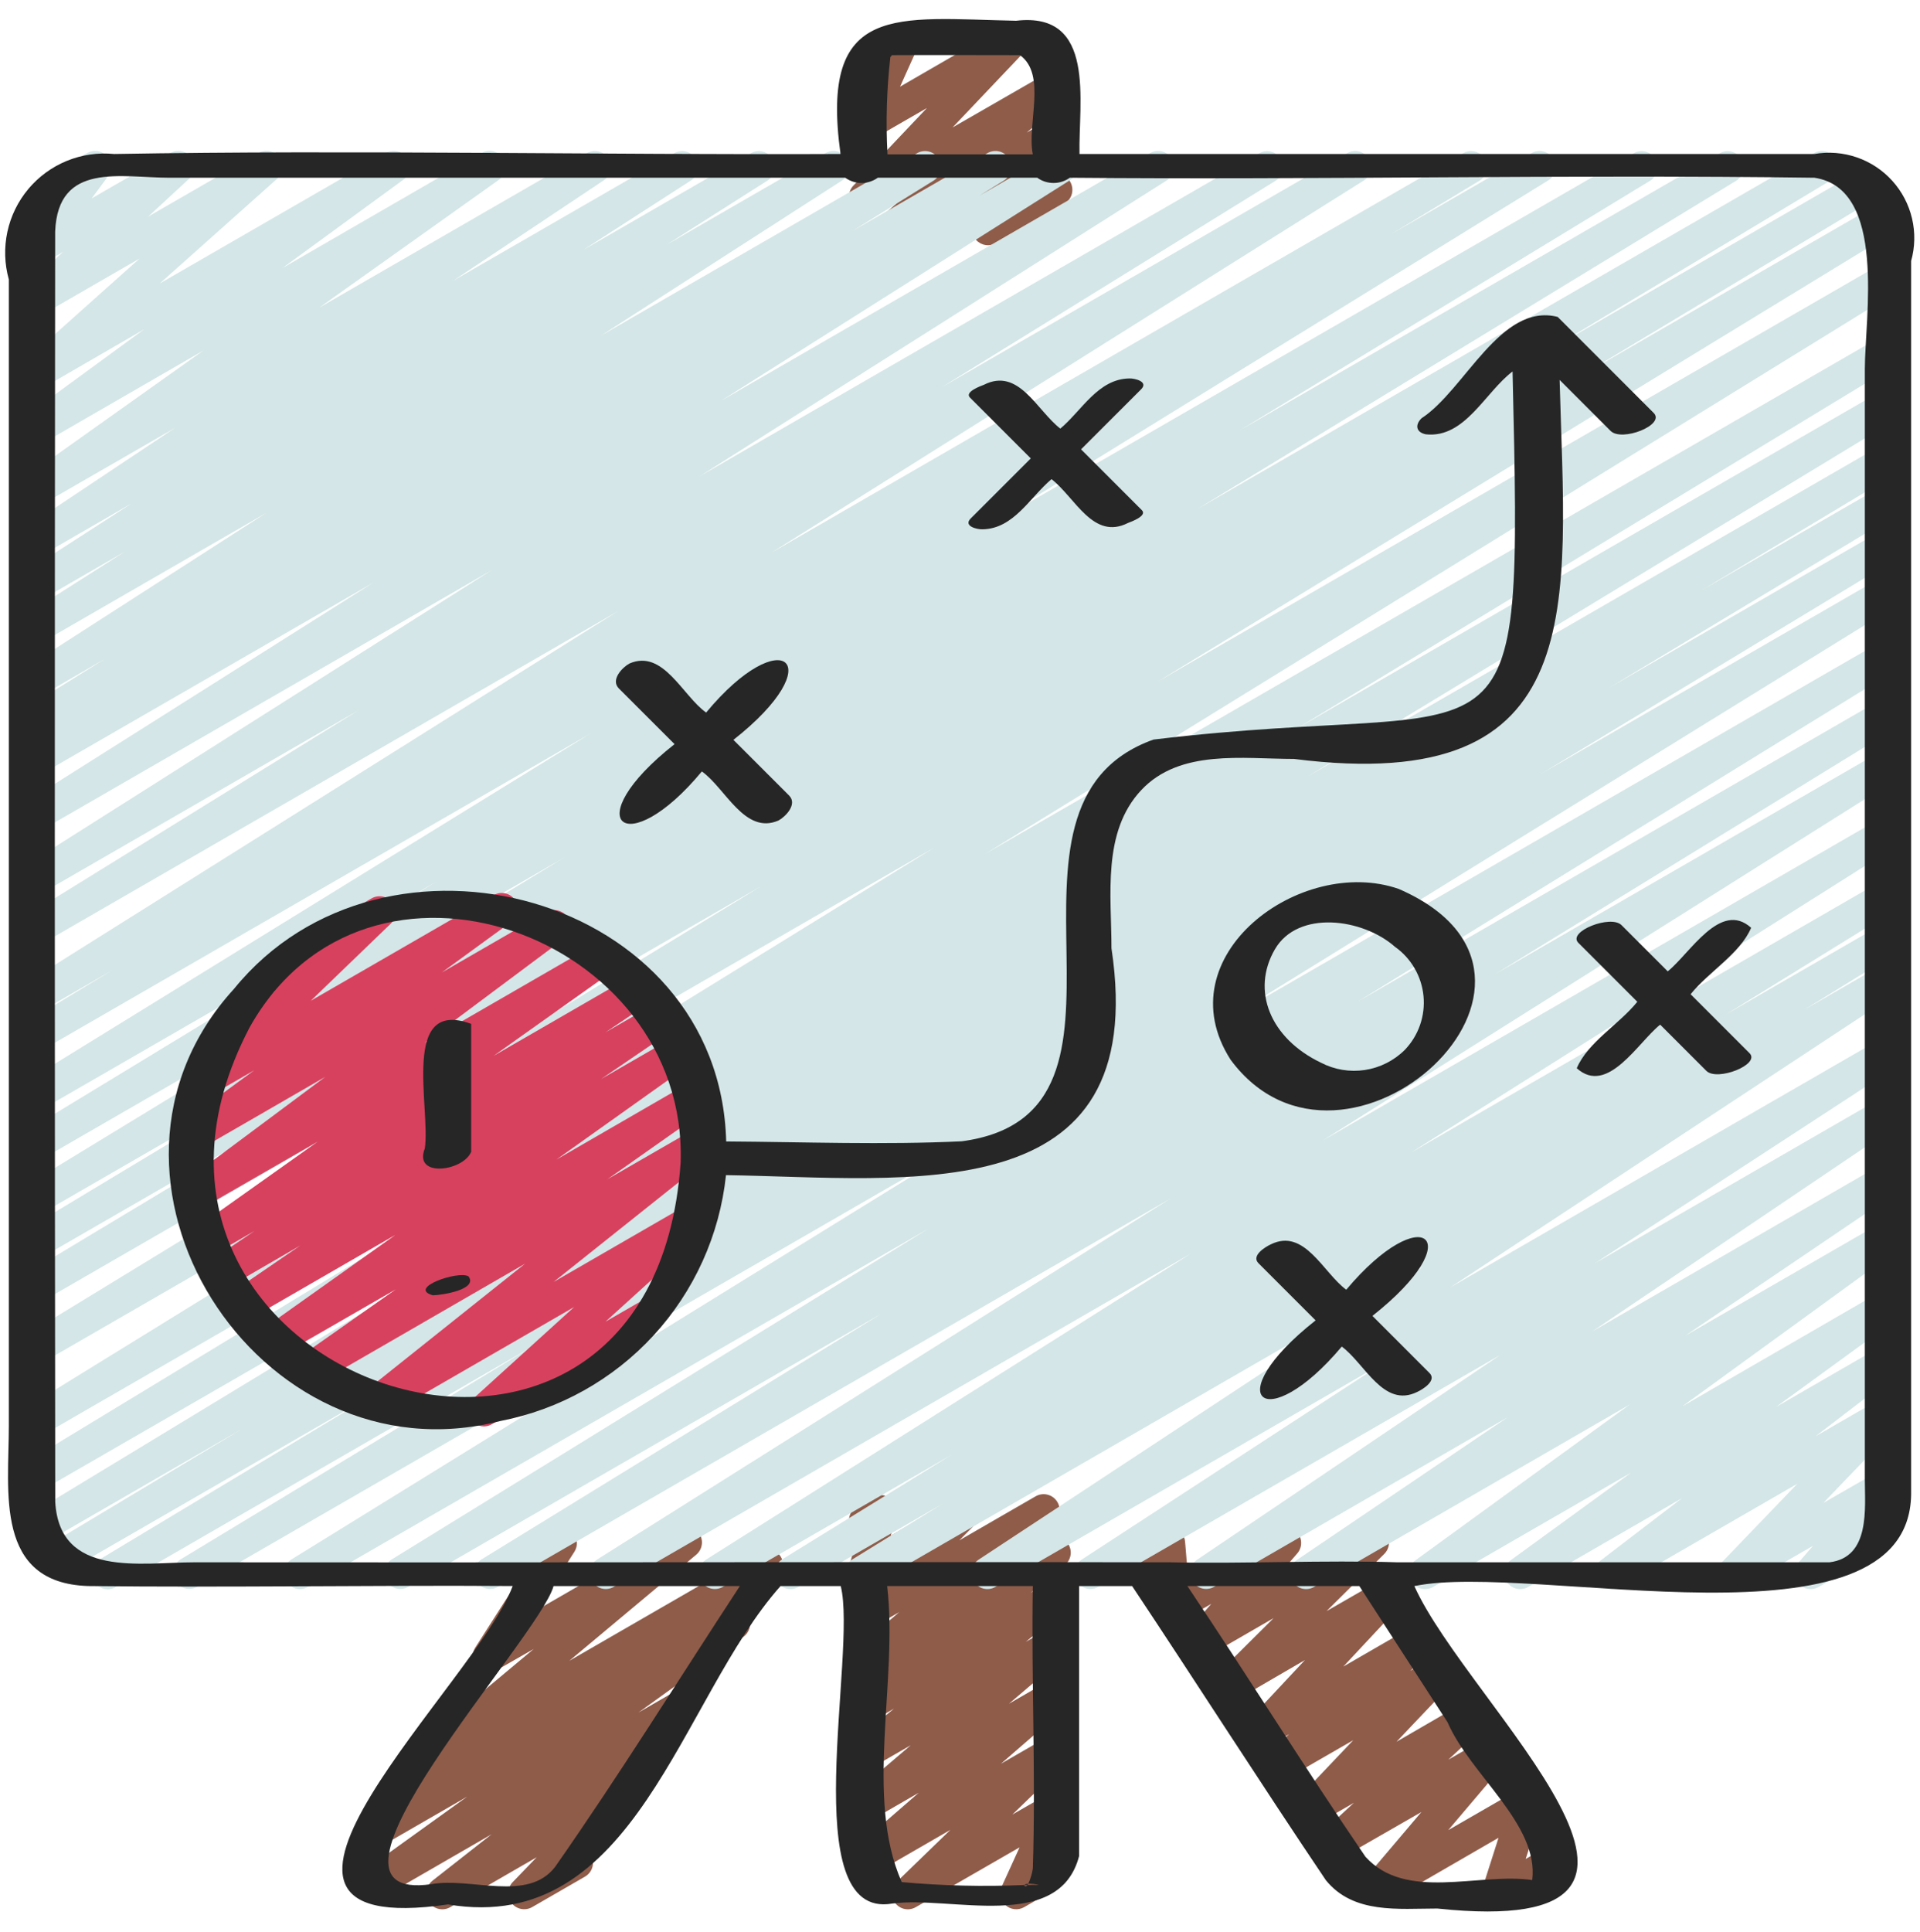 <svg width="165" height="166" viewBox="0 0 165 166" fill="none" xmlns="http://www.w3.org/2000/svg">
<path d="M78.023 164.042C77.749 164.043 77.48 163.961 77.253 163.808C77.025 163.655 76.849 163.438 76.746 163.183C76.643 162.929 76.618 162.65 76.675 162.381C76.732 162.113 76.868 161.868 77.066 161.677L81.675 157.214L75.012 161.064C74.716 161.237 74.365 161.293 74.03 161.221C73.694 161.149 73.398 160.954 73.199 160.675C72.999 160.395 72.912 160.052 72.953 159.711C72.995 159.37 73.162 159.058 73.422 158.834L78.955 154.027L75.012 156.304C74.715 156.473 74.366 156.525 74.033 156.451C73.7 156.376 73.406 156.181 73.209 155.902C73.012 155.623 72.926 155.281 72.968 154.942C73.009 154.603 73.175 154.291 73.433 154.068L78.268 149.943L75.012 151.821C74.713 151.995 74.36 152.049 74.023 151.974C73.686 151.898 73.39 151.699 73.193 151.415C72.996 151.131 72.913 150.784 72.961 150.442C73.008 150.1 73.183 149.788 73.45 149.569L76.829 146.8L75.02 147.845C74.721 148.016 74.369 148.068 74.033 147.992C73.697 147.915 73.402 147.716 73.207 147.432C73.011 147.149 72.929 146.802 72.976 146.461C73.024 146.12 73.198 145.809 73.463 145.59L76.395 143.225L75.02 144.02C74.723 144.192 74.372 144.247 74.036 144.173C73.701 144.099 73.405 143.903 73.207 143.622C73.009 143.342 72.923 142.997 72.967 142.656C73.01 142.316 73.18 142.003 73.442 141.781L77.275 138.511L75.02 139.809C74.732 139.976 74.393 140.032 74.067 139.967C73.741 139.903 73.449 139.722 73.245 139.459C73.042 139.196 72.941 138.868 72.961 138.536C72.981 138.204 73.12 137.89 73.353 137.653L74.932 136.056C74.694 136.171 74.427 136.216 74.165 136.184C73.902 136.151 73.654 136.044 73.451 135.875C73.247 135.705 73.097 135.48 73.019 135.228C72.94 134.975 72.936 134.705 73.007 134.45L73.728 131.862C73.504 131.752 73.314 131.584 73.178 131.375C73.043 131.165 72.967 130.923 72.958 130.674C72.95 130.425 73.009 130.178 73.13 129.96C73.251 129.742 73.429 129.561 73.645 129.436L75.02 128.636C75.256 128.5 75.528 128.437 75.8 128.455C76.072 128.473 76.333 128.572 76.549 128.739C76.764 128.906 76.926 129.133 77.012 129.392C77.098 129.651 77.106 129.93 77.033 130.193L76.546 131.947L82.346 128.598C82.634 128.432 82.973 128.375 83.299 128.44C83.625 128.504 83.917 128.685 84.121 128.948C84.324 129.211 84.425 129.539 84.405 129.871C84.385 130.203 84.246 130.517 84.013 130.754L82.445 132.34L88.987 128.565C89.284 128.389 89.637 128.332 89.974 128.405C90.312 128.477 90.609 128.674 90.808 128.956C91.008 129.238 91.093 129.584 91.049 129.926C91.004 130.269 90.833 130.582 90.569 130.803L86.735 134.062L89.969 132.197C90.268 132.03 90.619 131.979 90.953 132.057C91.287 132.134 91.58 132.334 91.775 132.616C91.969 132.899 92.051 133.243 92.004 133.583C91.958 133.923 91.786 134.233 91.523 134.452L88.591 136.837L89.966 136.042C90.265 135.872 90.617 135.82 90.952 135.896C91.287 135.973 91.581 136.172 91.777 136.454C91.972 136.737 92.055 137.083 92.009 137.423C91.962 137.764 91.79 138.074 91.525 138.294L88.154 141.061L89.966 140.016C90.263 139.844 90.614 139.789 90.95 139.862C91.285 139.936 91.581 140.132 91.779 140.413C91.977 140.694 92.063 141.038 92.019 141.379C91.976 141.72 91.807 142.032 91.545 142.254L86.707 146.379L89.966 144.498C90.263 144.325 90.613 144.269 90.948 144.341C91.284 144.413 91.58 144.608 91.779 144.888C91.978 145.167 92.066 145.511 92.025 145.851C91.983 146.192 91.816 146.505 91.556 146.728L86.02 151.535L89.966 149.258C90.257 149.086 90.601 149.027 90.932 149.092C91.264 149.157 91.56 149.342 91.764 149.611C91.968 149.88 92.065 150.215 92.038 150.552C92.011 150.888 91.861 151.203 91.616 151.436L86.999 155.902L89.975 154.186C90.227 154.046 90.516 153.989 90.803 154.022C91.089 154.056 91.358 154.179 91.571 154.373C91.784 154.568 91.93 154.824 91.989 155.107C92.048 155.389 92.017 155.683 91.9 155.946L90.288 159.475C90.563 159.431 90.844 159.472 91.095 159.592C91.346 159.712 91.554 159.905 91.693 160.146C91.875 160.461 91.924 160.836 91.829 161.187C91.735 161.539 91.505 161.839 91.19 162.021L88 163.864C87.748 164.004 87.458 164.061 87.172 164.028C86.885 163.994 86.617 163.872 86.404 163.677C86.191 163.482 86.044 163.226 85.986 162.943C85.927 162.661 85.958 162.367 86.075 162.104L87.621 158.716L78.71 163.85C78.502 163.974 78.265 164.04 78.023 164.042Z" fill="#8F5C4A"/>
<path d="M38.011 164.043C37.725 164.043 37.445 163.954 37.212 163.788C36.978 163.622 36.802 163.388 36.709 163.117C36.615 162.846 36.608 162.553 36.69 162.278C36.771 162.003 36.936 161.76 37.162 161.584L42.249 157.594L32.602 163.163C32.298 163.332 31.94 163.379 31.602 163.295C31.264 163.211 30.97 163.002 30.78 162.709C30.59 162.417 30.519 162.063 30.58 161.72C30.641 161.377 30.83 161.07 31.109 160.861L40.151 154.357L33.001 158.482C32.693 158.655 32.33 158.703 31.988 158.616C31.646 158.529 31.35 158.314 31.162 158.015C30.974 157.715 30.909 157.355 30.98 157.009C31.05 156.663 31.251 156.357 31.541 156.156L35.88 153.21H35.847C35.565 153.21 35.289 153.123 35.058 152.961C34.827 152.798 34.651 152.569 34.555 152.303C34.459 152.038 34.447 151.749 34.52 151.476C34.594 151.204 34.75 150.96 34.967 150.779L45.865 141.674L42.675 143.5C42.409 143.651 42.1 143.71 41.797 143.666C41.494 143.621 41.215 143.477 41.003 143.256C40.791 143.035 40.659 142.75 40.628 142.445C40.596 142.141 40.668 141.835 40.83 141.575L45.574 134.15L45.549 134.112C45.459 133.955 45.401 133.782 45.377 133.603C45.354 133.424 45.366 133.242 45.413 133.068C45.46 132.893 45.541 132.73 45.651 132.587C45.761 132.443 45.898 132.323 46.055 132.233L47.524 131.386C47.79 131.235 48.099 131.177 48.402 131.221C48.705 131.265 48.984 131.409 49.196 131.63C49.408 131.851 49.54 132.136 49.571 132.441C49.603 132.745 49.531 133.052 49.369 133.311L46.179 138.305L58.254 131.334C58.552 131.16 58.905 131.104 59.243 131.178C59.58 131.252 59.878 131.45 60.076 131.733C60.274 132.016 60.358 132.364 60.311 132.706C60.264 133.048 60.091 133.361 59.824 133.581L48.923 142.692L65.242 133.27C65.55 133.094 65.915 133.045 66.259 133.131C66.603 133.218 66.9 133.434 67.088 133.735C67.277 134.036 67.341 134.398 67.269 134.745C67.196 135.093 66.992 135.399 66.699 135.599L62.951 138.146C63.251 138.116 63.552 138.186 63.808 138.344C64.065 138.502 64.262 138.74 64.37 139.021C64.478 139.302 64.491 139.611 64.406 139.9C64.322 140.189 64.145 140.442 63.903 140.621L54.863 147.136L57.682 145.51C57.984 145.332 58.342 145.275 58.684 145.352C59.026 145.429 59.325 145.633 59.522 145.924C59.718 146.214 59.796 146.568 59.74 146.914C59.684 147.26 59.497 147.571 59.219 147.785L53.662 152.143C53.907 152.095 54.161 152.117 54.394 152.207C54.628 152.296 54.831 152.449 54.982 152.649C55.186 152.91 55.289 153.236 55.272 153.567C55.254 153.898 55.118 154.212 54.888 154.451L50.488 159.007C50.604 159.106 50.701 159.224 50.777 159.357C50.958 159.672 51.007 160.047 50.913 160.398C50.819 160.75 50.589 161.05 50.274 161.232L45.736 163.85C45.449 164.016 45.112 164.072 44.786 164.009C44.461 163.946 44.169 163.767 43.965 163.506C43.761 163.245 43.658 162.919 43.675 162.588C43.693 162.257 43.829 161.944 44.059 161.705L46.121 159.568L38.696 163.856C38.488 163.977 38.252 164.041 38.011 164.043Z" fill="#8F5C4A"/>
<path d="M128.701 164.042C128.386 164.042 128.082 163.935 127.837 163.737C127.621 163.563 127.462 163.328 127.382 163.062C127.302 162.795 127.304 162.511 127.389 162.247L128.78 157.896L118.96 163.575C118.68 163.737 118.351 163.796 118.032 163.739C117.713 163.683 117.424 163.516 117.216 163.267C117.008 163.018 116.895 162.704 116.896 162.38C116.897 162.056 117.013 161.743 117.222 161.496L122.153 155.682L115.113 159.725C114.82 159.89 114.477 159.943 114.148 159.872C113.819 159.802 113.528 159.613 113.329 159.342C113.13 159.071 113.037 158.737 113.067 158.402C113.098 158.067 113.251 157.755 113.496 157.525L116.353 154.89L113.147 156.738C112.86 156.904 112.524 156.961 112.2 156.899C111.875 156.836 111.584 156.659 111.379 156.4C111.174 156.14 111.07 155.816 111.085 155.485C111.1 155.155 111.233 154.842 111.461 154.602L116.293 149.514L110.564 152.814C110.269 152.983 109.922 153.036 109.59 152.964C109.257 152.891 108.964 152.698 108.766 152.422C108.567 152.146 108.478 151.806 108.516 151.468C108.554 151.13 108.715 150.818 108.969 150.592L110.779 148.997L108.802 150.138C108.516 150.303 108.181 150.359 107.858 150.298C107.534 150.236 107.244 150.061 107.039 149.803C106.833 149.545 106.727 149.221 106.741 148.892C106.754 148.562 106.885 148.248 107.11 148.007L112.143 142.625L106.151 146.11C105.861 146.272 105.523 146.325 105.198 146.258C104.873 146.191 104.584 146.008 104.383 145.744C104.182 145.48 104.083 145.152 104.105 144.821C104.126 144.49 104.267 144.178 104.501 143.943L109.451 139.023L103.676 142.361C103.394 142.524 103.065 142.581 102.745 142.524C102.426 142.466 102.137 142.298 101.93 142.048C101.723 141.798 101.611 141.483 101.614 141.158C101.617 140.834 101.734 140.52 101.946 140.274L104.091 137.799L101.616 139.229C101.415 139.345 101.189 139.408 100.957 139.413C100.726 139.418 100.497 139.364 100.292 139.257C100.087 139.149 99.912 138.992 99.784 138.799C99.656 138.607 99.578 138.385 99.559 138.154L99.284 134.747C99.014 134.781 98.739 134.735 98.495 134.615C98.25 134.495 98.047 134.305 97.909 134.07C97.727 133.754 97.677 133.379 97.772 133.027C97.866 132.675 98.096 132.374 98.412 132.192L99.787 131.394C99.988 131.279 100.214 131.216 100.446 131.211C100.678 131.206 100.907 131.26 101.112 131.368C101.317 131.475 101.492 131.633 101.62 131.826C101.748 132.019 101.825 132.242 101.844 132.472L102.119 135.772L109.756 131.372C110.037 131.21 110.366 131.153 110.686 131.21C111.005 131.268 111.294 131.436 111.501 131.686C111.708 131.936 111.82 132.251 111.818 132.576C111.815 132.9 111.697 133.214 111.486 133.46L109.343 135.935L117.318 131.334C117.608 131.171 117.946 131.119 118.271 131.186C118.596 131.253 118.885 131.436 119.086 131.699C119.287 131.963 119.386 132.291 119.364 132.622C119.343 132.953 119.202 133.265 118.968 133.501L113.996 138.423L118.781 135.673C119.066 135.506 119.402 135.447 119.726 135.509C120.05 135.571 120.341 135.748 120.544 136.009C120.749 136.267 120.854 136.59 120.841 136.919C120.828 137.248 120.697 137.561 120.473 137.802L115.443 143.184L121.416 139.735C121.711 139.567 122.058 139.513 122.391 139.586C122.723 139.658 123.016 139.851 123.215 140.127C123.413 140.404 123.502 140.744 123.464 141.082C123.426 141.419 123.265 141.731 123.011 141.957L121.196 143.555L123.154 142.425C123.44 142.259 123.776 142.202 124.101 142.265C124.425 142.327 124.717 142.504 124.922 142.763C125.126 143.023 125.231 143.348 125.216 143.678C125.201 144.008 125.067 144.322 124.84 144.561L120.011 149.646L125.703 146.346C125.996 146.179 126.34 146.124 126.67 146.194C127.001 146.264 127.294 146.453 127.494 146.724C127.694 146.996 127.787 147.332 127.755 147.668C127.724 148.004 127.57 148.316 127.323 148.546L124.46 151.189L127.647 149.349C127.928 149.187 128.256 149.129 128.576 149.185C128.895 149.241 129.184 149.409 129.391 149.657C129.599 149.906 129.713 150.22 129.712 150.544C129.71 150.868 129.595 151.181 129.385 151.428L124.457 157.239L130.507 153.752C130.748 153.613 131.025 153.549 131.302 153.57C131.579 153.592 131.843 153.696 132.059 153.87C132.275 154.044 132.434 154.28 132.514 154.546C132.594 154.812 132.591 155.096 132.507 155.361L131.115 159.714L133.271 158.468C133.587 158.289 133.961 158.241 134.311 158.337C134.661 158.432 134.96 158.662 135.141 158.976C135.323 159.29 135.373 159.664 135.28 160.015C135.187 160.366 134.959 160.666 134.646 160.85L129.421 163.875C129.201 163.995 128.952 164.053 128.701 164.042Z" fill="#8F5C4A"/>
<path d="M76.53 21.125C76.25 21.126 75.975 21.041 75.744 20.881C75.513 20.722 75.337 20.495 75.238 20.233C75.139 19.97 75.124 19.683 75.193 19.411C75.262 19.139 75.413 18.894 75.626 18.711L78.97 15.809L75.021 18.089C74.734 18.255 74.398 18.311 74.074 18.249C73.749 18.187 73.457 18.01 73.253 17.75C73.048 17.491 72.944 17.166 72.959 16.836C72.974 16.506 73.107 16.192 73.335 15.952L79.66 9.278L75.01 11.959C74.758 12.105 74.466 12.166 74.177 12.136C73.888 12.105 73.616 11.983 73.4 11.789C73.185 11.594 73.036 11.335 72.977 11.051C72.917 10.766 72.949 10.47 73.068 10.205L74.718 6.539C74.399 6.599 74.069 6.543 73.787 6.383C73.504 6.223 73.288 5.968 73.175 5.663C73.063 5.358 73.062 5.024 73.173 4.719C73.284 4.413 73.499 4.157 73.78 3.995L77.001 2.15C77.252 2.005 77.544 1.943 77.833 1.974C78.122 2.004 78.394 2.126 78.61 2.321C78.826 2.516 78.974 2.774 79.034 3.059C79.093 3.343 79.061 3.639 78.942 3.905L77.347 7.447L86.51 2.15C86.796 1.988 87.13 1.934 87.452 1.998C87.774 2.061 88.063 2.238 88.266 2.495C88.47 2.753 88.574 3.075 88.561 3.403C88.547 3.731 88.417 4.044 88.193 4.284L81.863 10.95L89.992 6.275C90.287 6.105 90.636 6.052 90.969 6.125C91.302 6.198 91.597 6.392 91.795 6.669C91.993 6.947 92.081 7.288 92.041 7.627C92.002 7.966 91.838 8.278 91.581 8.503L88.234 11.393L90.014 10.367C90.285 10.209 90.603 10.149 90.914 10.197C91.225 10.245 91.51 10.398 91.721 10.63C91.933 10.863 92.058 11.161 92.077 11.475C92.095 11.789 92.006 12.1 91.823 12.355L89.692 15.35L90.044 15.149C90.2 15.05 90.375 14.983 90.558 14.953C90.741 14.923 90.928 14.93 91.109 14.974C91.289 15.018 91.458 15.098 91.606 15.21C91.755 15.321 91.879 15.461 91.972 15.622C92.065 15.782 92.124 15.96 92.147 16.144C92.169 16.328 92.154 16.515 92.102 16.693C92.05 16.871 91.963 17.037 91.846 17.18C91.728 17.324 91.583 17.442 91.419 17.528L85.594 20.886C85.323 21.042 85.005 21.101 84.695 21.053C84.386 21.004 84.102 20.851 83.891 20.619C83.68 20.387 83.555 20.09 83.536 19.776C83.517 19.463 83.606 19.153 83.788 18.898L85.916 15.9L77.215 20.93C77.009 21.055 76.772 21.123 76.53 21.125Z" fill="#8F5C4A"/>
<path d="M9.267 136.542C8.966 136.544 8.672 136.446 8.432 136.264C8.192 136.083 8.018 135.827 7.937 135.537C7.856 135.246 7.872 134.938 7.984 134.658C8.096 134.378 8.296 134.143 8.555 133.988L33.03 119.261L5.53 135.132C5.219 135.29 4.86 135.324 4.525 135.228C4.189 135.131 3.904 134.91 3.725 134.611C3.546 134.311 3.488 133.955 3.562 133.614C3.637 133.273 3.838 132.973 4.125 132.775L20.913 122.702L3.775 132.602C3.462 132.78 3.091 132.829 2.743 132.736C2.394 132.644 2.096 132.419 1.912 132.108C1.728 131.798 1.673 131.428 1.76 131.078C1.846 130.728 2.066 130.426 2.373 130.237L52.926 99.574L3.52 128.083C3.206 128.269 2.831 128.322 2.478 128.232C2.124 128.141 1.821 127.913 1.636 127.599C1.45 127.285 1.397 126.911 1.488 126.557C1.579 126.204 1.806 125.901 2.12 125.716L53.685 94.424L3.52 123.389C3.206 123.576 2.832 123.631 2.478 123.541C2.125 123.452 1.821 123.225 1.635 122.912C1.448 122.599 1.393 122.224 1.483 121.871C1.572 121.517 1.798 121.214 2.112 121.027L80.393 72.762L3.52 117.147C3.207 117.32 2.84 117.364 2.495 117.271C2.15 117.177 1.855 116.953 1.673 116.646C1.49 116.339 1.434 115.973 1.516 115.626C1.599 115.278 1.813 114.977 2.114 114.784L65.499 76.089L3.52 111.875C3.206 112.05 2.837 112.095 2.491 112.001C2.144 111.907 1.849 111.681 1.666 111.372C1.484 111.063 1.43 110.695 1.515 110.347C1.6 109.999 1.818 109.697 2.123 109.507L27.863 94.028L3.52 108.077C3.206 108.252 2.837 108.297 2.491 108.203C2.144 108.109 1.849 107.884 1.666 107.575C1.484 107.266 1.43 106.898 1.515 106.549C1.6 106.201 1.818 105.899 2.123 105.709L26.95 90.763L3.52 104.29C3.207 104.457 2.843 104.497 2.502 104.402C2.161 104.307 1.87 104.084 1.689 103.78C1.508 103.475 1.452 103.113 1.532 102.768C1.612 102.423 1.821 102.122 2.117 101.928L48.529 73.65L3.52 99.632C3.206 99.811 2.836 99.859 2.487 99.766C2.138 99.674 1.84 99.449 1.656 99.139C1.472 98.829 1.418 98.459 1.504 98.109C1.59 97.758 1.81 97.456 2.117 97.267L37.592 75.699L3.52 95.361C3.208 95.53 2.842 95.572 2.5 95.478C2.158 95.385 1.865 95.162 1.683 94.857C1.502 94.552 1.445 94.189 1.524 93.843C1.604 93.498 1.815 93.196 2.112 93.002L50.732 63.027L3.52 90.276C3.207 90.447 2.84 90.489 2.497 90.394C2.154 90.299 1.861 90.075 1.679 89.769C1.498 89.463 1.443 89.098 1.525 88.751C1.607 88.405 1.82 88.104 2.12 87.912L9.743 83.3L3.52 86.894C3.208 87.069 2.841 87.115 2.496 87.024C2.15 86.932 1.854 86.71 1.67 86.404C1.486 86.098 1.427 85.733 1.508 85.385C1.588 85.037 1.801 84.734 2.101 84.54L53.094 52.516L3.52 81.135C3.208 81.302 2.845 81.342 2.505 81.248C2.164 81.153 1.873 80.932 1.692 80.629C1.511 80.326 1.453 79.965 1.53 79.62C1.608 79.276 1.815 78.975 2.109 78.779L30.882 60.983L3.52 76.779C3.208 76.957 2.84 77.007 2.493 76.917C2.145 76.827 1.847 76.605 1.661 76.298C1.476 75.992 1.417 75.624 1.498 75.275C1.579 74.926 1.793 74.622 2.095 74.428L42.273 48.977L3.52 71.351C3.207 71.54 2.833 71.596 2.479 71.509C2.125 71.421 1.82 71.197 1.632 70.885C1.443 70.573 1.386 70.198 1.474 69.844C1.561 69.49 1.786 69.186 2.098 68.997L32.117 50.036L3.517 66.536C3.204 66.723 2.829 66.778 2.475 66.689C2.121 66.599 1.817 66.373 1.63 66.06C1.443 65.747 1.388 65.372 1.478 65.018C1.567 64.664 1.793 64.361 2.106 64.174L4.279 62.837L3.517 63.274C3.205 63.446 2.839 63.49 2.495 63.397C2.152 63.305 1.857 63.082 1.674 62.777C1.491 62.472 1.434 62.108 1.514 61.761C1.594 61.414 1.805 61.112 2.103 60.917L9.11 56.553L3.52 59.79C3.208 59.98 2.834 60.038 2.479 59.953C2.125 59.867 1.819 59.644 1.629 59.332C1.439 59.021 1.381 58.647 1.466 58.292C1.552 57.937 1.775 57.632 2.087 57.441L22.863 44.077L3.52 55.242C3.209 55.415 2.843 55.462 2.499 55.371C2.154 55.28 1.859 55.06 1.674 54.755C1.489 54.451 1.429 54.087 1.507 53.74C1.585 53.392 1.795 53.089 2.092 52.893L10.782 47.363L3.52 51.554C3.21 51.722 2.847 51.765 2.507 51.673C2.167 51.582 1.874 51.363 1.691 51.063C1.507 50.762 1.445 50.402 1.519 50.058C1.593 49.713 1.796 49.41 2.087 49.211L11.354 43.227L3.52 47.751C3.21 47.934 2.841 47.989 2.492 47.904C2.142 47.819 1.84 47.6 1.65 47.294C1.46 46.989 1.397 46.621 1.475 46.27C1.553 45.919 1.766 45.612 2.068 45.416L15.045 36.761L3.52 43.4C3.214 43.569 2.856 43.615 2.518 43.53C2.18 43.444 1.887 43.234 1.698 42.941C1.51 42.648 1.439 42.293 1.502 41.95C1.564 41.607 1.755 41.301 2.035 41.093L17.49 30.109L3.52 38.175C3.215 38.347 2.857 38.396 2.517 38.313C2.178 38.23 1.883 38.021 1.692 37.728C1.501 37.436 1.429 37.081 1.49 36.737C1.551 36.393 1.741 36.085 2.021 35.876L12.408 28.28L3.52 33.426C3.225 33.589 2.881 33.638 2.553 33.564C2.224 33.49 1.935 33.299 1.738 33.026C1.541 32.752 1.452 32.417 1.486 32.082C1.521 31.747 1.677 31.437 1.925 31.209L12.006 22.206L3.52 27.104C3.227 27.274 2.881 27.33 2.55 27.261C2.218 27.192 1.924 27.003 1.722 26.731C1.521 26.458 1.428 26.121 1.46 25.784C1.493 25.446 1.648 25.133 1.897 24.904L5.42 21.642L3.52 22.742C3.246 22.901 2.925 22.96 2.613 22.91C2.3 22.86 2.014 22.704 1.804 22.468C1.593 22.232 1.47 21.93 1.456 21.613C1.442 21.297 1.538 20.986 1.727 20.732L3.498 18.342C3.207 18.315 2.933 18.197 2.714 18.005C2.495 17.812 2.344 17.555 2.281 17.27C2.218 16.985 2.247 16.688 2.364 16.421C2.48 16.154 2.679 15.931 2.931 15.784L7.485 13.15C7.759 12.992 8.079 12.933 8.391 12.983C8.703 13.033 8.988 13.189 9.198 13.425C9.409 13.661 9.532 13.962 9.547 14.278C9.562 14.595 9.467 14.906 9.278 15.16L7.878 17.049L14.638 13.15C14.931 12.98 15.276 12.924 15.608 12.993C15.939 13.062 16.234 13.25 16.435 13.523C16.636 13.796 16.729 14.133 16.697 14.47C16.665 14.807 16.509 15.12 16.26 15.35L12.735 18.609L22.206 13.15C22.5 12.98 22.847 12.925 23.18 12.995C23.513 13.066 23.807 13.257 24.007 13.532C24.207 13.808 24.297 14.148 24.26 14.486C24.224 14.824 24.063 15.137 23.809 15.364L13.722 24.362L33.151 13.15C33.455 12.978 33.814 12.929 34.153 13.012C34.492 13.095 34.788 13.304 34.978 13.597C35.169 13.889 35.242 14.244 35.181 14.588C35.119 14.932 34.93 15.24 34.65 15.449L24.266 23.034L41.398 13.133C41.704 12.963 42.063 12.916 42.402 13.001C42.741 13.086 43.035 13.298 43.224 13.592C43.413 13.887 43.483 14.242 43.419 14.586C43.355 14.93 43.163 15.237 42.88 15.444L27.42 26.444L50.451 13.15C50.76 12.977 51.123 12.93 51.466 13.018C51.808 13.106 52.104 13.322 52.291 13.623C52.478 13.923 52.542 14.284 52.47 14.63C52.397 14.976 52.194 15.281 51.903 15.482L38.929 24.131L57.964 13.15C58.274 12.982 58.636 12.939 58.977 13.03C59.317 13.122 59.609 13.341 59.793 13.641C59.977 13.942 60.038 14.302 59.965 14.646C59.891 14.991 59.688 15.294 59.397 15.493L50.124 21.474L64.556 13.15C64.866 12.982 65.23 12.939 65.57 13.032C65.911 13.124 66.204 13.344 66.387 13.646C66.57 13.948 66.63 14.309 66.554 14.653C66.478 14.998 66.273 15.301 65.98 15.498L57.285 21.029L70.95 13.15C71.26 12.973 71.627 12.924 71.973 13.014C72.319 13.103 72.617 13.323 72.803 13.628C72.99 13.933 73.05 14.299 72.971 14.647C72.893 14.996 72.681 15.3 72.382 15.496L51.606 28.863L78.831 13.15C79.143 12.978 79.509 12.934 79.853 13.027C80.196 13.12 80.491 13.342 80.674 13.647C80.857 13.952 80.914 14.317 80.834 14.664C80.754 15.01 80.543 15.312 80.245 15.507L73.207 19.877L84.87 13.15C85.183 12.974 85.551 12.927 85.898 13.019C86.244 13.111 86.541 13.335 86.725 13.642C86.909 13.95 86.966 14.318 86.883 14.666C86.8 15.015 86.584 15.318 86.281 15.509L84.177 16.808L90.502 13.15C90.813 12.979 91.178 12.935 91.521 13.027C91.864 13.119 92.158 13.34 92.341 13.643C92.525 13.947 92.584 14.31 92.506 14.656C92.428 15.002 92.22 15.305 91.924 15.501L61.894 34.476L98.84 13.15C99.151 12.972 99.52 12.923 99.867 13.013C100.214 13.103 100.513 13.325 100.698 13.631C100.884 13.938 100.943 14.305 100.862 14.655C100.781 15.004 100.566 15.308 100.265 15.501L60.093 40.944L108.245 13.15C108.557 12.984 108.92 12.944 109.26 13.038C109.6 13.132 109.891 13.354 110.073 13.657C110.254 13.96 110.312 14.321 110.234 14.665C110.157 15.009 109.95 15.311 109.656 15.507L80.869 33.307L115.791 13.15C116.103 12.975 116.47 12.929 116.815 13.02C117.16 13.112 117.456 13.334 117.641 13.64C117.825 13.945 117.883 14.311 117.803 14.659C117.723 15.007 117.51 15.31 117.21 15.504L66.228 47.525L125.763 13.15C126.075 12.98 126.442 12.938 126.785 13.032C127.128 13.127 127.421 13.351 127.603 13.658C127.784 13.964 127.84 14.329 127.757 14.675C127.675 15.022 127.462 15.323 127.162 15.515L119.509 20.14L131.626 13.15C131.938 12.974 132.307 12.927 132.653 13.019C133 13.111 133.297 13.335 133.481 13.642C133.665 13.95 133.721 14.318 133.638 14.666C133.555 15.015 133.339 15.318 133.036 15.509L84.425 45.484L140.431 13.15C140.743 12.983 141.108 12.943 141.449 13.038C141.79 13.133 142.081 13.356 142.262 13.661C142.442 13.965 142.499 14.327 142.419 14.672C142.339 15.017 142.13 15.318 141.834 15.512L106.408 37.056L147.826 13.15C148.138 12.983 148.503 12.943 148.844 13.038C149.184 13.133 149.476 13.356 149.656 13.661C149.837 13.965 149.893 14.327 149.814 14.672C149.734 15.017 149.524 15.318 149.228 15.512L102.819 43.785L155.894 13.15C156.208 12.975 156.577 12.93 156.923 13.024C157.27 13.118 157.565 13.344 157.748 13.652C157.93 13.961 157.984 14.329 157.899 14.678C157.814 15.026 157.596 15.328 157.291 15.518L132.511 30.436L159.819 14.668C160.133 14.483 160.508 14.43 160.861 14.521C161.215 14.613 161.517 14.84 161.702 15.155C161.888 15.469 161.94 15.844 161.849 16.197C161.758 16.551 161.53 16.853 161.216 17.038L135.434 32.538L161.381 17.55C161.694 17.372 162.065 17.323 162.413 17.415C162.762 17.508 163.06 17.733 163.244 18.043C163.428 18.353 163.483 18.723 163.397 19.073C163.31 19.424 163.09 19.726 162.783 19.915L99.431 58.596L161.48 22.775C161.792 22.606 162.157 22.564 162.499 22.658C162.841 22.752 163.134 22.974 163.316 23.279C163.498 23.584 163.555 23.947 163.475 24.293C163.395 24.639 163.185 24.94 162.888 25.134L84.603 73.4L161.48 29.015C161.792 28.845 162.159 28.802 162.502 28.897C162.845 28.992 163.138 29.216 163.32 29.522C163.501 29.829 163.557 30.194 163.474 30.54C163.392 30.886 163.179 31.187 162.879 31.38L111.314 62.672L161.48 33.709C161.794 33.523 162.168 33.47 162.522 33.561C162.875 33.652 163.178 33.879 163.363 34.193C163.549 34.507 163.602 34.882 163.512 35.235C163.421 35.588 163.193 35.891 162.879 36.077L112.329 66.739L161.48 38.365C161.793 38.197 162.158 38.157 162.5 38.253C162.842 38.349 163.134 38.573 163.314 38.879C163.494 39.185 163.549 39.549 163.467 39.894C163.385 40.24 163.172 40.54 162.874 40.733L146.148 50.767L161.48 41.918C161.793 41.743 162.162 41.698 162.509 41.792C162.855 41.886 163.151 42.111 163.333 42.42C163.515 42.729 163.57 43.097 163.484 43.446C163.399 43.794 163.181 44.096 162.877 44.285L138.275 59.097L161.48 45.702C161.792 45.532 162.159 45.489 162.502 45.584C162.845 45.679 163.138 45.903 163.32 46.209C163.501 46.516 163.557 46.88 163.474 47.227C163.392 47.573 163.179 47.874 162.879 48.067L132.426 66.492L161.48 49.725C161.792 49.556 162.157 49.514 162.499 49.608C162.841 49.702 163.134 49.924 163.316 50.229C163.498 50.534 163.555 50.897 163.475 51.243C163.395 51.589 163.185 51.89 162.888 52.084L105.102 87.769L161.48 55.225C161.793 55.038 162.167 54.984 162.521 55.073C162.875 55.163 163.178 55.389 163.365 55.702C163.551 56.015 163.606 56.39 163.517 56.743C163.427 57.097 163.201 57.401 162.888 57.587L116.666 86.064L161.491 60.194C161.802 60.03 162.165 59.992 162.504 60.087C162.843 60.182 163.133 60.404 163.313 60.707C163.493 61.01 163.551 61.37 163.473 61.714C163.395 62.057 163.189 62.358 162.896 62.554L128.425 83.731L161.48 64.647C161.791 64.472 162.158 64.425 162.504 64.517C162.849 64.608 163.145 64.83 163.329 65.136C163.514 65.442 163.572 65.808 163.491 66.156C163.411 66.504 163.198 66.806 162.899 67.001L113.621 98.02L161.471 70.391C161.783 70.217 162.15 70.17 162.495 70.262C162.841 70.353 163.137 70.575 163.321 70.881C163.505 71.187 163.564 71.552 163.483 71.9C163.403 72.248 163.19 72.551 162.89 72.745L121.214 99.052L161.48 75.806C161.792 75.637 162.157 75.595 162.499 75.689C162.841 75.783 163.134 76.005 163.316 76.31C163.498 76.615 163.555 76.978 163.475 77.324C163.395 77.67 163.185 77.971 162.888 78.165L148.28 87.183L161.48 79.562C161.792 79.393 162.157 79.351 162.499 79.445C162.841 79.539 163.134 79.762 163.316 80.067C163.498 80.371 163.555 80.735 163.475 81.08C163.395 81.426 163.185 81.728 162.888 81.922L155.014 86.778L161.48 83.049C161.789 82.876 162.153 82.83 162.496 82.918C162.839 83.007 163.134 83.225 163.321 83.527C163.507 83.829 163.57 84.19 163.496 84.537C163.422 84.883 163.217 85.188 162.923 85.387L124.608 110.626L161.48 89.339C161.789 89.168 162.152 89.124 162.494 89.214C162.836 89.304 163.129 89.522 163.314 89.823C163.499 90.124 163.561 90.485 163.488 90.831C163.414 91.176 163.21 91.48 162.918 91.679L137.024 108.558L161.48 94.44C161.788 94.269 162.15 94.223 162.491 94.312C162.831 94.4 163.126 94.616 163.312 94.914C163.499 95.213 163.563 95.572 163.493 95.917C163.423 96.262 163.223 96.567 162.934 96.769L136.826 114.397L161.48 100.163C161.788 99.987 162.152 99.937 162.496 100.024C162.841 100.111 163.138 100.327 163.326 100.628C163.514 100.929 163.579 101.291 163.506 101.638C163.434 101.986 163.23 102.292 162.937 102.492L144.787 114.782L161.48 105.157C161.784 104.983 162.144 104.933 162.485 105.016C162.825 105.099 163.121 105.309 163.312 105.603C163.503 105.897 163.575 106.252 163.512 106.597C163.45 106.942 163.258 107.25 162.976 107.458L144.551 120.843L161.48 111.05C161.784 110.877 162.144 110.826 162.485 110.909C162.825 110.992 163.121 111.202 163.312 111.496C163.503 111.79 163.575 112.146 163.512 112.491C163.45 112.836 163.258 113.144 162.976 113.352L152.605 120.895L161.48 115.774C161.782 115.603 162.138 115.553 162.476 115.634C162.814 115.714 163.108 115.92 163.301 116.209C163.494 116.498 163.57 116.849 163.514 117.192C163.458 117.535 163.275 117.844 163 118.057L156.01 123.408L161.48 120.254C161.766 120.091 162.102 120.036 162.426 120.099C162.75 120.163 163.04 120.341 163.244 120.601C163.447 120.861 163.551 121.185 163.535 121.515C163.519 121.844 163.385 122.157 163.157 122.396L156.689 129.128L161.48 126.378C161.761 126.218 162.09 126.162 162.408 126.22C162.726 126.278 163.014 126.447 163.22 126.696C163.427 126.946 163.539 127.26 163.536 127.583C163.534 127.907 163.417 128.22 163.207 128.466L161.713 130.193C161.976 130.175 162.238 130.229 162.472 130.349C162.706 130.469 162.903 130.651 163.042 130.875C163.224 131.191 163.273 131.566 163.179 131.918C163.085 132.27 162.854 132.571 162.538 132.753L156.279 136.35C155.998 136.51 155.67 136.566 155.351 136.508C155.033 136.45 154.745 136.282 154.539 136.032C154.332 135.783 154.22 135.469 154.223 135.145C154.226 134.821 154.342 134.509 154.552 134.263L155.806 132.808L149.671 136.35C149.384 136.516 149.048 136.572 148.722 136.509C148.397 136.447 148.106 136.268 147.901 136.008C147.697 135.747 147.594 135.422 147.61 135.091C147.627 134.76 147.762 134.447 147.991 134.208L154.462 127.476L139.084 136.35C138.782 136.52 138.427 136.57 138.09 136.489C137.753 136.409 137.459 136.204 137.266 135.916C137.074 135.628 136.997 135.277 137.051 134.935C137.106 134.593 137.288 134.284 137.56 134.07L144.551 128.716L131.326 136.35C131.021 136.523 130.662 136.574 130.321 136.491C129.98 136.408 129.684 136.198 129.493 135.904C129.302 135.61 129.231 135.254 129.293 134.909C129.356 134.564 129.548 134.256 129.83 134.048L140.195 126.51L123.145 136.35C122.84 136.523 122.48 136.574 122.14 136.491C121.799 136.408 121.503 136.198 121.312 135.904C121.121 135.61 121.049 135.254 121.112 134.909C121.174 134.564 121.366 134.256 121.649 134.048L140.074 120.661L112.915 136.35C112.607 136.523 112.244 136.571 111.902 136.484C111.56 136.397 111.264 136.182 111.076 135.882C110.888 135.583 110.823 135.223 110.893 134.877C110.964 134.531 111.165 134.225 111.454 134.023L129.604 121.742L104.304 136.35C103.997 136.515 103.638 136.557 103.301 136.467C102.964 136.377 102.674 136.163 102.489 135.867C102.304 135.571 102.238 135.216 102.305 134.874C102.372 134.532 102.567 134.228 102.85 134.023L128.958 116.396L94.374 136.35C94.065 136.52 93.701 136.565 93.36 136.475C93.018 136.385 92.724 136.167 92.539 135.866C92.354 135.564 92.292 135.204 92.366 134.858C92.44 134.513 92.644 134.209 92.936 134.01L118.844 117.122L85.525 136.35C85.215 136.523 84.851 136.57 84.508 136.481C84.165 136.392 83.87 136.174 83.684 135.872C83.497 135.571 83.435 135.209 83.509 134.863C83.583 134.516 83.788 134.212 84.081 134.012L122.397 108.776L74.64 136.35C74.328 136.526 73.959 136.573 73.612 136.481C73.266 136.389 72.969 136.165 72.785 135.858C72.601 135.55 72.545 135.183 72.628 134.834C72.711 134.485 72.927 134.182 73.229 133.99L81.061 129.161L68.607 136.35C68.294 136.526 67.925 136.573 67.579 136.481C67.233 136.389 66.936 136.165 66.752 135.858C66.568 135.55 66.511 135.183 66.594 134.834C66.677 134.485 66.893 134.182 67.196 133.99L81.848 124.948L62.095 136.35C61.784 136.521 61.419 136.565 61.076 136.473C60.733 136.381 60.439 136.16 60.255 135.857C60.072 135.553 60.013 135.19 60.09 134.844C60.168 134.497 60.377 134.195 60.673 133.999L102.344 107.7L52.72 136.35C52.409 136.521 52.044 136.565 51.701 136.473C51.358 136.381 51.064 136.16 50.881 135.857C50.697 135.553 50.638 135.19 50.716 134.844C50.794 134.497 51.002 134.195 51.298 133.999L100.578 102.979L42.77 136.35C42.458 136.519 42.093 136.561 41.751 136.467C41.409 136.373 41.116 136.151 40.934 135.846C40.752 135.541 40.695 135.178 40.775 134.832C40.855 134.486 41.065 134.185 41.362 133.99L75.831 112.815L35.057 136.35C34.745 136.519 34.379 136.561 34.037 136.467C33.695 136.373 33.402 136.151 33.221 135.846C33.039 135.541 32.982 135.178 33.061 134.832C33.141 134.486 33.352 134.185 33.649 133.99L79.862 105.517L26.444 136.35C26.131 136.526 25.762 136.573 25.416 136.481C25.07 136.389 24.773 136.165 24.589 135.858C24.405 135.55 24.348 135.183 24.431 134.834C24.514 134.485 24.73 134.182 25.033 133.99L82.821 98.298L16.901 136.35C16.589 136.515 16.225 136.553 15.885 136.457C15.545 136.36 15.256 136.137 15.076 135.833C14.896 135.529 14.841 135.167 14.92 134.823C15 134.479 15.209 134.179 15.504 133.985L45.969 115.56L9.952 136.35C9.745 136.474 9.509 136.541 9.267 136.542Z" fill="#D4E6E7"/>
<path d="M41.599 122.553C41.322 122.553 41.051 122.469 40.822 122.312C40.593 122.155 40.418 121.932 40.318 121.674C40.218 121.415 40.198 121.132 40.262 120.862C40.326 120.592 40.47 120.347 40.675 120.161L49.343 112.293L33.025 121.714C32.725 121.885 32.372 121.936 32.036 121.858C31.7 121.78 31.405 121.579 31.21 121.294C31.016 121.009 30.936 120.662 30.985 120.32C31.035 119.979 31.212 119.669 31.479 119.451L45.117 108.575L27.123 118.97C26.817 119.149 26.453 119.203 26.107 119.119C25.762 119.036 25.462 118.822 25.271 118.523C25.08 118.224 25.012 117.862 25.081 117.514C25.151 117.165 25.352 116.857 25.644 116.654L34.018 110.775L24.046 116.517C23.74 116.691 23.379 116.742 23.037 116.658C22.695 116.574 22.399 116.362 22.208 116.066C22.018 115.77 21.948 115.412 22.014 115.066C22.08 114.72 22.276 114.413 22.561 114.207L33.976 106.1L21.326 113.404C21.019 113.577 20.656 113.625 20.314 113.538C19.971 113.451 19.676 113.236 19.488 112.936C19.3 112.637 19.235 112.277 19.305 111.931C19.375 111.585 19.576 111.279 19.866 111.077L25.809 107.007L19.638 110.582C19.33 110.751 18.97 110.796 18.63 110.707C18.291 110.619 17.998 110.404 17.812 110.107C17.625 109.809 17.56 109.452 17.628 109.108C17.697 108.764 17.895 108.459 18.18 108.256L21.868 105.762L18.444 107.739C18.139 107.913 17.777 107.964 17.436 107.88C17.094 107.796 16.797 107.584 16.607 107.288C16.416 106.992 16.347 106.634 16.412 106.288C16.478 105.942 16.674 105.635 16.959 105.429L27.313 98.078L17.501 103.727C17.197 103.904 16.837 103.957 16.495 103.877C16.153 103.796 15.854 103.588 15.661 103.294C15.468 103.001 15.394 102.644 15.456 102.298C15.517 101.952 15.709 101.642 15.991 101.433L27.954 92.52L17.369 98.631C17.065 98.803 16.706 98.852 16.367 98.769C16.027 98.686 15.732 98.477 15.541 98.184C15.351 97.892 15.278 97.537 15.339 97.193C15.401 96.849 15.591 96.541 15.87 96.332L21.841 91.96L18.337 93.981C18.046 94.156 17.701 94.217 17.367 94.153C17.034 94.088 16.736 93.903 16.532 93.632C16.327 93.362 16.229 93.025 16.258 92.686C16.287 92.348 16.44 92.032 16.687 91.8L23.623 85.12C23.3 85.222 22.95 85.201 22.642 85.061C22.334 84.921 22.087 84.672 21.951 84.362C21.815 84.052 21.798 83.702 21.903 83.38C22.009 83.059 22.229 82.787 22.523 82.618L31.908 77.2C32.199 77.025 32.545 76.964 32.878 77.028C33.212 77.092 33.509 77.278 33.714 77.549C33.919 77.819 34.016 78.156 33.988 78.495C33.959 78.833 33.806 79.149 33.558 79.381L26.711 85.981L42.433 76.906C42.737 76.73 43.097 76.677 43.44 76.759C43.782 76.841 44.079 77.05 44.272 77.345C44.464 77.639 44.536 77.996 44.473 78.342C44.411 78.688 44.218 78.997 43.934 79.205L37.972 83.55L46.934 78.377C47.238 78.2 47.598 78.147 47.941 78.227C48.283 78.308 48.581 78.516 48.774 78.81C48.968 79.103 49.041 79.46 48.98 79.806C48.918 80.152 48.727 80.462 48.444 80.671L36.479 89.6L51.285 81.053C51.591 80.879 51.952 80.828 52.294 80.912C52.636 80.996 52.932 81.208 53.123 81.504C53.313 81.8 53.383 82.158 53.317 82.504C53.251 82.85 53.056 83.157 52.77 83.363L42.413 90.719L54.277 83.869C54.585 83.693 54.95 83.644 55.294 83.73C55.638 83.817 55.935 84.033 56.123 84.334C56.312 84.635 56.376 84.997 56.304 85.344C56.231 85.692 56.027 85.998 55.734 86.198L52.044 88.69L56.141 86.328C56.449 86.154 56.812 86.106 57.154 86.193C57.497 86.28 57.792 86.496 57.98 86.795C58.168 87.094 58.233 87.454 58.163 87.8C58.092 88.146 57.891 88.452 57.602 88.654L51.664 92.702L57.75 89.193C58.056 89.019 58.417 88.968 58.759 89.052C59.101 89.136 59.398 89.348 59.588 89.644C59.779 89.94 59.848 90.298 59.782 90.644C59.717 90.99 59.521 91.297 59.235 91.503L47.812 99.629L59.087 93.112C59.393 92.933 59.758 92.879 60.103 92.962C60.448 93.046 60.748 93.259 60.939 93.559C61.13 93.858 61.198 94.22 61.129 94.568C61.059 94.916 60.858 95.224 60.566 95.427L52.206 101.312L59.675 97.006C59.975 96.838 60.327 96.789 60.661 96.868C60.995 96.947 61.288 97.148 61.481 97.432C61.675 97.716 61.755 98.062 61.706 98.402C61.658 98.742 61.483 99.051 61.218 99.269L47.575 110.14L59.092 103.49C59.385 103.329 59.726 103.28 60.052 103.352C60.378 103.425 60.667 103.613 60.864 103.882C61.062 104.152 61.154 104.484 61.125 104.817C61.095 105.149 60.945 105.46 60.704 105.69L52.033 113.555L55.036 111.823C55.192 111.731 55.365 111.671 55.545 111.647C55.725 111.622 55.907 111.633 56.083 111.68C56.258 111.726 56.422 111.806 56.566 111.917C56.711 112.027 56.831 112.164 56.922 112.321C57.013 112.478 57.072 112.652 57.095 112.832C57.118 113.011 57.106 113.194 57.058 113.369C57.011 113.544 56.929 113.708 56.818 113.851C56.707 113.995 56.569 114.115 56.411 114.204L42.284 122.358C42.077 122.482 41.841 122.549 41.599 122.553Z" fill="#D8415E"/>
<path d="M0.759 122.515C0.759 128.139 -0.495 135.99 7.552 136.265C19.712 136.408 31.889 136.182 44.058 136.265C41.063 144.487 16.476 166.812 38.5 163.622C54.637 166.333 58.421 145.994 67.076 136.27H72.251C73.692 142.018 68.28 164.986 76.668 163.548C81.683 162.855 91.02 166.064 92.736 159.464C92.736 151.733 92.736 144.001 92.736 136.27H97.293C102.878 144.663 108.312 153.183 113.938 161.535C116.309 164.466 120.186 163.974 123.525 163.974C149.446 166.724 126.162 146.553 121.547 136.27C131.673 134.15 163.994 142.499 164.238 128.422C164.238 93.086 164.238 57.753 164.238 22.423C164.572 21.231 164.599 19.974 164.315 18.769C164.032 17.565 163.448 16.451 162.618 15.533C161.788 14.615 160.739 13.922 159.568 13.52C158.398 13.117 157.145 13.017 155.925 13.23H92.769C92.675 8.75 94.237 0.981 87.329 1.782C77.047 1.581 70.419 0.132 72.232 13.23C51.431 13.323 30.605 12.87 9.807 13.23C8.427 13.093 7.034 13.296 5.75 13.819C4.466 14.343 3.329 15.171 2.438 16.234C1.546 17.296 0.928 18.56 0.635 19.915C0.343 21.271 0.385 22.677 0.759 24.012V122.515ZM47.707 160.391C45.364 163.457 40.464 161.262 37.081 161.878C24.965 163.638 46.285 140.819 47.572 136.27H63.58C58.3 144.325 53.218 152.515 47.707 160.391ZM88.759 160.531C88.691 160.985 88.558 161.428 88.366 161.845C88.677 161.839 88.987 161.875 89.287 161.953C88.963 161.936 88.638 161.936 88.314 161.953C88.171 162.14 87.992 162.052 88.039 161.953C84.522 162.104 80.998 162.021 77.493 161.702C74.272 154.42 77.195 144.427 76.241 136.27H88.759C88.624 144.35 89.018 152.462 88.759 160.531ZM124.405 147.98C126.33 152.454 132.272 156.744 131.676 161.526C127.042 160.866 120.824 163.383 117.34 159.519C112.115 151.866 107.214 143.97 102.044 136.27H116.82L124.405 147.98ZM76.516 4.9C76.56 4.843 76.607 4.789 76.656 4.738C80.317 4.716 83.983 4.738 87.656 4.738C89.978 6.429 88.234 10.631 88.757 13.263H76.269C76.117 10.473 76.2 7.676 76.516 4.9ZM4.741 19.887C4.983 13.882 10.37 15.27 14.597 15.27H72.639C73.046 15.564 73.535 15.722 74.037 15.722C74.539 15.722 75.028 15.564 75.436 15.27H89.139C89.546 15.564 90.035 15.722 90.537 15.722C91.039 15.722 91.528 15.564 91.936 15.27C113.248 15.46 134.687 14.982 155.928 15.27C162.179 16.203 160.259 27.31 160.259 31.724V127.077C160.259 129.585 160.743 133.801 157.22 134.227H120.095C113.831 134.026 107 134.365 100.57 134.227C72.815 134.178 44.592 134.263 16.695 134.227C12.133 134.227 5.123 135.602 4.747 129.041C4.699 92.68 4.697 56.296 4.741 19.887Z" fill="#262626"/>
<path d="M88.039 161.952H88.314C88.334 161.918 88.352 161.882 88.366 161.845C88.16 161.856 88.064 161.903 88.039 161.952Z" fill="#262626"/>
<path d="M42.983 122.091C48.055 121.113 52.678 118.532 56.171 114.728C59.665 110.924 61.845 106.099 62.39 100.963C78.024 101.2 98.941 104.214 95.517 81.471C95.517 76.936 94.692 71.48 98.082 67.878C101.404 64.344 106.805 65.205 111.205 65.205C136.943 68.472 134.542 51.983 134.03 32.642L138.411 37.023C139.374 37.985 143.144 36.508 142.113 35.477L133.863 27.227C128.948 25.979 125.899 33.5 122.159 35.939C121.589 36.508 121.686 37.138 122.527 37.314C125.888 37.68 127.615 33.712 129.985 31.916C130.838 68.436 130.629 59.746 99.13 63.541C83.254 69.201 100.566 95.661 82.652 98.056C75.934 98.375 69.144 98.114 62.407 98.07C61.857 76.832 32.982 69.107 20.112 84.958C5.344 101.109 22.119 127.435 42.983 122.091ZM21.451 88.272C31.549 70.257 59.148 80.297 58.491 99.901C55.986 135.773 5.589 118.558 21.451 88.272Z" fill="#262626"/>
<path d="M40.49 98.966V87.966C34.402 85.728 37.012 95.133 36.508 98.669C35.499 101.216 39.789 100.641 40.49 98.966Z" fill="#262626"/>
<path d="M37.202 111.289C38.027 111.27 41.104 110.78 40.26 109.656C39.361 109.147 34.974 110.665 37.202 111.289Z" fill="#262626"/>
<path d="M57.969 63.934C49.48 70.617 53.787 74.153 60.315 66.28C62.345 67.716 63.997 71.75 66.901 70.496C67.506 70.168 68.551 69.099 67.817 68.353L63.029 63.566C71.519 56.883 67.212 53.349 60.684 61.22C58.654 59.785 57.001 55.75 54.097 57.004C53.492 57.331 52.447 58.401 53.182 59.147L57.969 63.934Z" fill="#262626"/>
<path d="M83.418 44.547C82.756 45.212 83.988 45.496 84.433 45.476C87.117 45.438 88.511 42.726 90.365 41.167C92.405 42.751 93.94 46.447 96.935 44.932C97.24 44.816 98.615 44.313 98.128 43.832L92.903 38.607L98.068 33.445C98.73 32.78 97.498 32.496 97.053 32.516C94.369 32.554 92.977 35.266 91.121 36.825C89.081 35.241 87.546 31.545 84.554 33.06C84.246 33.176 82.871 33.679 83.358 34.16C85.096 35.896 86.838 37.638 88.583 39.385L83.418 44.547Z" fill="#262626"/>
<path d="M140.727 80.861L139.352 79.486C138.425 78.559 134.677 80.035 135.639 81.004L140.707 86.069C139.134 88.019 136.448 89.545 135.502 91.778C138.144 94.154 140.765 89.556 142.671 88.035L146.639 92.004C147.566 92.93 151.314 91.454 150.352 90.486L145.286 85.42C146.856 83.47 149.543 81.944 150.489 79.711C147.846 77.335 145.226 81.93 143.32 83.454L140.727 80.861Z" fill="#262626"/>
<path d="M117.943 113.057C126.448 106.339 122.249 103.003 115.693 110.808C113.705 109.342 112.102 105.484 109.209 106.911C108.747 107.123 107.498 107.882 108.153 108.534L113.059 113.442C104.553 120.161 108.752 123.496 115.308 115.692C117.296 117.158 118.9 121.016 121.793 119.589C122.255 119.377 123.503 118.618 122.849 117.966L117.943 113.057Z" fill="#262626"/>
<path d="M120.203 76.373C111.772 73.447 100.048 82.147 105.755 91.049C115.517 104.233 137.776 84.007 120.203 76.373ZM120.726 90.202C119.796 91.126 118.597 91.731 117.301 91.929C116.006 92.126 114.681 91.907 113.518 91.302C109.137 89.201 107.512 85.096 109.558 81.567C111.538 78.149 117.112 78.894 119.881 81.347C120.57 81.835 121.146 82.466 121.569 83.197C121.992 83.927 122.253 84.741 122.333 85.581C122.413 86.422 122.311 87.27 122.034 88.067C121.756 88.865 121.31 89.593 120.726 90.202Z" fill="#262626"/>
</svg>
